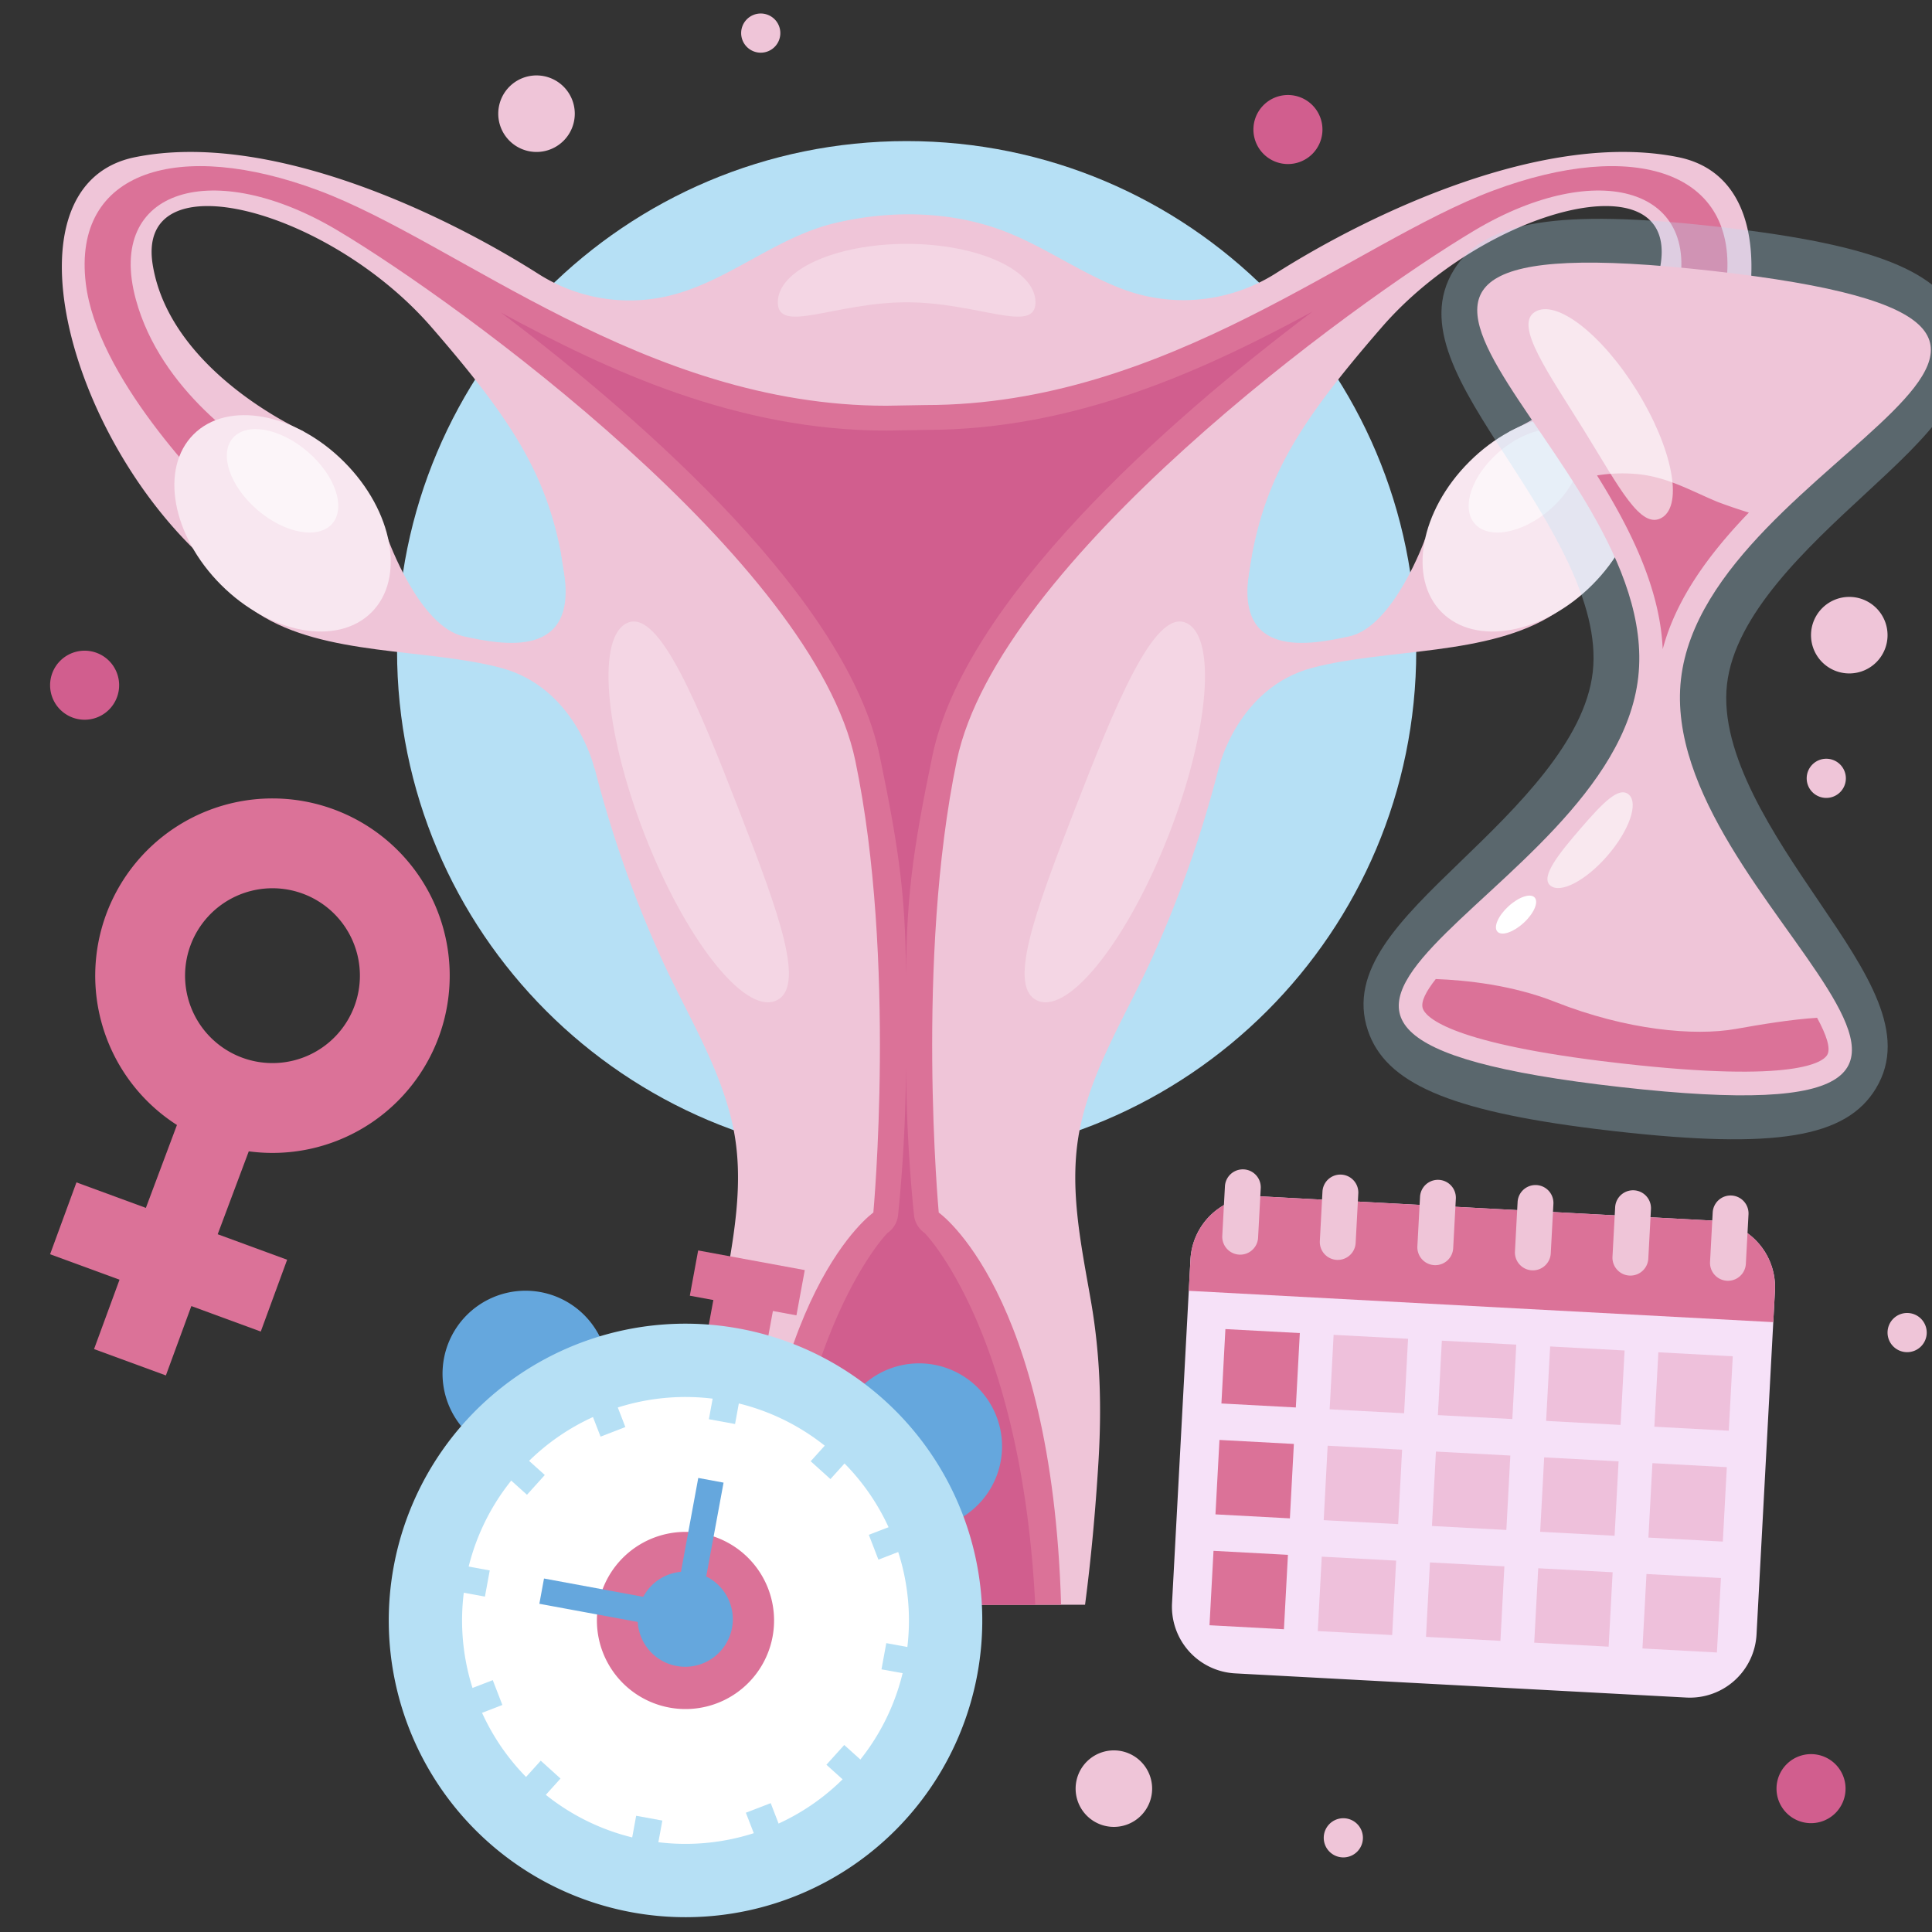 <svg xmlns="http://www.w3.org/2000/svg" xmlns:xlink="http://www.w3.org/1999/xlink" width="1000" height="1000" viewBox="0 0 1000 1000">
  <rect x="0" y="0" width="1000" height="1000" fill="#333333" stroke="none"/>
  <defs>
    <clipPath id="clip-path">
      <rect id="Rectángulo_2" data-name="Rectángulo 2" width="93.378" height="197.118" fill="none"/>
    </clipPath>
    <clipPath id="clip-path-2">
      <rect id="Rectángulo_3" data-name="Rectángulo 3" width="93.379" height="197.118" fill="none"/>
    </clipPath>
    <clipPath id="clip-path-3">
      <rect id="Rectángulo_4" data-name="Rectángulo 4" width="133.383" height="37.654" fill="none"/>
    </clipPath>
    <clipPath id="clip-path-4">
      <rect id="Rectángulo_5" data-name="Rectángulo 5" width="57.703" height="53.535" fill="none"/>
    </clipPath>
    <clipPath id="clip-path-5">
      <rect id="Rectángulo_6" data-name="Rectángulo 6" width="57.697" height="53.535" fill="none"/>
    </clipPath>
    <clipPath id="clip-path-6">
      <rect id="Rectángulo_9" data-name="Rectángulo 9" width="311.901" height="476.442" fill="none"/>
    </clipPath>
    <clipPath id="clip-path-7">
      <rect id="Rectángulo_10" data-name="Rectángulo 10" width="74.737" height="109.069" fill="none"/>
    </clipPath>
    <clipPath id="clip-path-8">
      <rect id="Rectángulo_11" data-name="Rectángulo 11" width="44.144" height="49.56" fill="none"/>
    </clipPath>
    <clipPath id="clip-path-9">
      <rect id="Rectángulo_13" data-name="Rectángulo 13" width="40.579" height="40.588" fill="none"/>
    </clipPath>
    <clipPath id="clip-path-10">
      <rect id="Rectángulo_15" data-name="Rectángulo 15" width="40.579" height="40.58" fill="none"/>
    </clipPath>
    <clipPath id="clip-path-11">
      <rect id="Rectángulo_17" data-name="Rectángulo 17" width="40.583" height="40.576" fill="none"/>
    </clipPath>
    <clipPath id="clip-path-13">
      <rect id="Rectángulo_22" data-name="Rectángulo 22" width="40.583" height="40.588" fill="none"/>
    </clipPath>
    <clipPath id="clip-path-15">
      <rect id="Rectángulo_26" data-name="Rectángulo 26" width="40.575" height="40.58" fill="none"/>
    </clipPath>
    <clipPath id="clip-path-17">
      <rect id="Rectángulo_31" data-name="Rectángulo 31" width="40.587" height="40.588" fill="none"/>
    </clipPath>
    <clipPath id="clip-path-20">
      <rect id="Rectángulo_37" data-name="Rectángulo 37" width="40.57" height="40.588" fill="none"/>
    </clipPath>
    <clipPath id="clip-infografia-1">
      <rect width="1000" height="1000"/>
    </clipPath>
  </defs>
  <g id="infografia-1" clip-path="url(#clip-infografia-1)">
    <path id="Trazado_6" data-name="Trazado 6" d="M586.365,279.749c0,145.678-118.088,263.77-263.766,263.77S58.833,425.427,58.833,279.749,176.929,15.983,322.6,15.983,586.365,134.075,586.365,279.749" transform="translate(146.68 57.043)" fill="#b6e0f5"/>
    <path id="Trazado_7" data-name="Trazado 7" d="M276.14,69.807s-16.187,45.474-39.24,50.478c-19.36,4.2-60.124,12.646-51.593-35.043s-25.421,26.247-25.776,27.342,0,91.329,0,91.329l9.853-15.761s9.75-41.368,48.366-51.581,91.085-5.883,125.438-28.061-17.117-43.971-17.117-43.971" transform="translate(461.507 209.092)" fill="#efc5d8"/>
    <path id="Trazado_8" data-name="Trazado 8" d="M117.463,69.807s16.183,45.474,39.24,50.478c19.356,4.2,60.133,12.646,51.593-35.043s25.416,26.247,25.78,27.342,0,91.329,0,91.329l-9.853-15.761s-9.746-41.368-48.371-51.581S84.763,130.687,50.41,108.51,67.539,64.539,67.539,64.539" transform="translate(83.319 209.092)" fill="#efc5d8"/>
    <path id="Trazado_9" data-name="Trazado 9" d="M546.443,769.31c3.185-24.264,5.383-48.784,6.891-73.209,1.76-28.375,1.066-55.555-3.784-83.591-5.268-30.519-12.192-61.409-5.23-92.246,7-30.986,24.441-58.117,37.3-86.793a591.081,591.081,0,0,0,35.534-103.4c4.594-19.108,7.49-38.294,10.411-57.691.194-1.33.322-2.809.45-4.3.058-.533.112-1.066.161-1.591.008-.1.025-.19.033-.289a1.872,1.872,0,0,1,.016-.219q.595-6.3.921-12.262c5.276-59.323,21.269-88.52,70.974-145.752C753.191,46.853,853.444,20.049,844.326,75.8s-78.266,86.305-78.266,86.305l50.391,67.011c72.907-65.4,106.144-195.131,36.993-209.07S694.223,49,644.9,80.347a89.345,89.345,0,0,1-79.038,7.974c-23.223-8.767-43.3-24.289-66.983-31.994-26.177-8.527-54.964-8.511-81.628-2.227-29.717,6.994-53.151,28.284-82.182,36.646a87.829,87.829,0,0,1-71.775-10.4C213.975,49,123.919,6.114,54.763,20.049s-35.923,143.67,36.989,209.07l50.395-67.011S72.983,131.552,63.873,75.8s91.135-28.949,144.207,32.167c49.705,57.232,65.7,86.429,70.982,145.752.219,3.974.516,8.06.921,12.262a2.021,2.021,0,0,0,.017.219c.008.1.025.19.025.289.045.525.112,1.058.161,1.591.128,1.487.256,2.966.459,4.3,2.913,19.4,5.809,38.583,10.4,57.691a591.089,591.089,0,0,0,35.534,103.4c12.861,28.676,30.3,55.807,37.3,86.793,6.961,30.837.045,61.727-5.23,92.246-4.85,28.036-5.536,55.216-3.784,83.591,1.508,24.425,3.7,48.945,6.9,73.209" transform="translate(15.181 61.302)" fill="#efc5d8"/>
    <path id="Trazado_10" data-name="Trazado 10" d="M748.817,31.751C676.443,58.795,580.123,142.782,455.044,142.782l-20.368.355c-125.083,0-221.4-84.343-293.777-111.387S13.322,21.269,20.283,79.7C26.022,127.827,80.086,183.787,99,202.052l20.843-27.722c-15.947-9.246-60.794-38.889-73.647-86.223-15.728-57.9,40.74-73.626,104.355-35.745s246.6,171.545,268.042,274.47,9.345,233.912,9.345,233.912-58.55,40.694-63.326,203h160.5c-4.78-162.3-63.33-203-63.33-203s-12.093-130.982,9.345-233.912S675.559,90.247,739.166,52.362s120.084-22.157,104.36,35.745c-12.741,46.892-56.89,76.431-73.213,85.962L791.089,201.7c19.248-18.637,72.638-74.188,78.344-121.992C876.4,21.269,821.191,4.711,748.817,31.751" transform="translate(24.108 66.87)" fill="#db7298"/>
    <path id="Trazado_11" data-name="Trazado 11" d="M55.089,138.155c25.433,25.437,60.31,31.8,77.9,14.216s11.217-52.465-14.216-77.9-60.31-31.8-77.9-14.216-11.217,52.465,14.216,77.9" transform="translate(59.318 164.57)" fill="#f8e7f0"/>
    <path id="Trazado_12" data-name="Trazado 12" d="M275.149,138.155c-25.433,25.437-60.31,31.8-77.9,14.216s-11.217-52.465,14.216-77.9,60.319-31.8,77.9-14.216,11.225,52.465-14.216,77.9" transform="translate(549.005 164.57)" fill="#f8e7f0"/>
    <path id="Trazado_13" data-name="Trazado 13" d="M295.276,267.152c16.567-79.5,119.03-171.346,196.717-229.81C436.082,67.576,369.3,98.59,292.016,98.59l-20.591.355c-77.208,0-143.819-30.911-199.6-61.149,77.609,58.484,179.588,150.049,196.114,229.355,10.6,50.911,13.815,75.811,13.667,121.236-.145-45.425,3.07-70.325,13.671-121.236" transform="translate(187.36 123.927)" fill="#d15e8e"/>
    <path id="Trazado_14" data-name="Trazado 14" d="M169.17,212.493a12.9,12.9,0,0,1-5.47,9.378c-.516.355-50.255,51.7-57.282,192.433h133.73c-7.052-141.038-56.906-192.144-57.29-192.433a12.906,12.906,0,0,1-5.474-9.378,807.963,807.963,0,0,1-4.107-81.781,806.539,806.539,0,0,1-4.107,81.781" transform="translate(295.688 416.308)" fill="#d15e8e"/>
    <g id="Grupo_5" data-name="Grupo 5" transform="translate(530.324 321.68)" opacity="0.3">
      <g id="Grupo_4" data-name="Grupo 4">
        <g id="Grupo_3" data-name="Grupo 3" clip-path="url(#clip-path)">
          <path id="Trazado_15" data-name="Trazado 15" d="M212.247,186.171c-21,54.1-51.3,92.787-67.66,86.433s-2.235-44.863,18.769-98.951,40.942-103.285,57.3-96.927,12.6,55.349-8.407,109.445" transform="translate(-137.452 -76.168)" fill="#fff"/>
        </g>
      </g>
    </g>
    <g id="Grupo_8" data-name="Grupo 8" transform="translate(314.953 321.68)" opacity="0.3">
      <g id="Grupo_7" data-name="Grupo 7">
        <g id="Grupo_6" data-name="Grupo 6" clip-path="url(#clip-path-2)">
          <path id="Trazado_16" data-name="Trazado 16" d="M103.912,186.171c21,54.1,51.3,92.787,67.66,86.433s2.235-44.863-18.777-98.951S111.86,70.367,95.5,76.725s-12.588,55.349,8.416,109.445" transform="translate(-85.323 -76.168)" fill="#fff"/>
        </g>
      </g>
    </g>
    <g id="Grupo_11" data-name="Grupo 11" transform="translate(402.589 126.231)" opacity="0.3">
      <g id="Grupo_10" data-name="Grupo 10">
        <g id="Grupo_9" data-name="Grupo 9" clip-path="url(#clip-path-3)">
          <path id="Trazado_17" data-name="Trazado 17" d="M239.918,59.095c0,16.7-29.858,0-66.693,0s-66.689,16.7-66.689,0,29.854-30.234,66.689-30.234S239.918,42.4,239.918,59.095" transform="translate(-106.535 -28.861)" fill="#fff"/>
        </g>
      </g>
    </g>
    <g id="Grupo_14" data-name="Grupo 14" transform="translate(760.176 222.104)" opacity="0.6">
      <g id="Grupo_13" data-name="Grupo 13">
        <g id="Grupo_12" data-name="Grupo 12" clip-path="url(#clip-path-4)">
          <path id="Trazado_18" data-name="Trazado 18" d="M234.886,93.938c-14.224,12.2-31.576,15.332-38.715,6.99-7.16-8.345-1.421-25,12.811-37.2s31.576-15.332,38.732-6.986,1.4,25-12.828,37.2" transform="translate(-193.088 -52.066)" fill="#fff"/>
        </g>
      </g>
    </g>
    <g id="Grupo_17" data-name="Grupo 17" transform="translate(117.4 222.104)" opacity="0.6">
      <g id="Grupo_16" data-name="Grupo 16">
        <g id="Grupo_15" data-name="Grupo 15" clip-path="url(#clip-path-5)">
          <path id="Trazado_19" data-name="Trazado 19" d="M53.4,93.938c14.233,12.2,31.576,15.332,38.724,6.99s1.413-25-12.82-37.2S47.728,48.4,40.58,56.743s-1.409,25,12.824,37.2" transform="translate(-37.504 -52.066)" fill="#fff"/>
        </g>
      </g>
    </g>
    <rect id="Rectángulo_7" data-name="Rectángulo 7" width="65.244" height="31.344" transform="translate(358.437 731.402) rotate(-79.551)" fill="#db7298"/>
    <rect id="Rectángulo_8" data-name="Rectángulo 8" width="23.82" height="56.112" transform="translate(357.051 670.655) rotate(-79.561)" fill="#db7298"/>
    <path id="Trazado_20" data-name="Trazado 20" d="M65.254,195.173a42.947,42.947,0,1,0,50.011-34.444,42.96,42.96,0,0,0-50.011,34.444" transform="translate(164.518 508.055)" fill="#65a7dd"/>
    <path id="Trazado_21" data-name="Trazado 21" d="M114.554,204.274a42.955,42.955,0,1,0,50.027-34.444,42.974,42.974,0,0,0-50.027,34.444" transform="translate(318.91 536.55)" fill="#65a7dd"/>
    <path id="Trazado_22" data-name="Trazado 22" d="M60.369,289.9A153.6,153.6,0,1,0,239.288,166.715,153.57,153.57,0,0,0,60.369,289.9" transform="translate(143.405 520.971)" fill="#b6e0f5"/>
    <path id="Trazado_23" data-name="Trazado 23" d="M68.915,268.03a115.651,115.651,0,1,0,134.7-92.767,115.636,115.636,0,0,0-134.7,92.767" transform="translate(172.169 549.738)" fill="#fff"/>
    <path id="Trazado_24" data-name="Trazado 24" d="M84.641,227.753A45.849,45.849,0,1,0,138.043,191a45.842,45.842,0,0,0-53.4,36.757" transform="translate(225.083 602.665)" fill="#db7298"/>
    <path id="Trazado_25" data-name="Trazado 25" d="M106.638,183.47,93.455,254.981a6.659,6.659,0,0,0,13.072,2.413l13.208-71.5Z" transform="translate(254.781 581.515)" fill="#65a7dd"/>
    <path id="Trazado_26" data-name="Trazado 26" d="M76.662,209.149l72.969,13.477c4.437.81,8.569-1.462,9.238-5.077s-2.388-7.185-6.825-8L79.066,196.069Z" transform="translate(202.51 620.967)" fill="#65a7dd"/>
    <path id="Trazado_27" data-name="Trazado 27" d="M93.4,233.924a24.628,24.628,0,1,0,6.123-34.287A24.656,24.656,0,0,0,93.4,233.924" transform="translate(241.069 618.25)" fill="#65a7dd"/>
    <path id="Trazado_31" data-name="Trazado 31" d="M130.256,173.236l13.547,2.487L141.625,187.6l-13.547-2.487ZM88.264,402.257l13.547,2.483,2.181-11.886-13.551-2.479Z" transform="translate(238.84 549.468)" fill="#b6e0f5"/>
    <path id="Trazado_32" data-name="Trazado 32" d="M66.968,208.077l2.479-13.547,11.886,2.177L78.846,210.25ZM295.989,250.06l2.479-13.543-11.878-2.181L284.1,247.9Z" transform="translate(172.154 616.148)" fill="#b6e0f5"/>
    <path id="Trazado_33" data-name="Trazado 33" d="M83.274,179.337l12.845-4.97,4.35,11.262-12.832,4.962ZM167.2,396.513l12.845-4.958L175.7,380.289l-12.857,4.962Z" transform="translate(223.215 553.009)" fill="#b6e0f5"/>
    <path id="Trazado_34" data-name="Trazado 34" d="M73.068,286.319,68.1,273.458l11.262-4.346,4.97,12.849Zm217.18-83.93-4.97-12.849-11.266,4.35,4.962,12.853Z" transform="translate(175.692 600.525)" fill="#b6e0f5"/>
    <path id="Trazado_35" data-name="Trazado 35" d="M72.94,191.375l9.221-10.229,8.973,8.081L81.9,199.456Zm172.929,155.9,9.221-10.229-8.965-8.081-9.23,10.225Z" transform="translate(190.854 574.237)" fill="#b6e0f5"/>
    <path id="Trazado_36" data-name="Trazado 36" d="M85.119,361.354l-10.242-9.23,8.085-8.965L93.2,352.4ZM241.014,188.421l-10.234-9.213-8.093,8.961,10.233,9.23Z" transform="translate(196.92 568.168)" fill="#b6e0f5"/>
    <g id="Grupo_20" data-name="Grupo 20" transform="translate(705.757 113.258)" opacity="0.3">
      <g id="Grupo_19" data-name="Grupo 19">
        <g id="Grupo_18" data-name="Grupo 18" clip-path="url(#clip-path-6)">
          <path id="Trazado_37" data-name="Trazado 37" d="M299.711,496.75c-75.5-9.416-108.458-23.7-117.551-50.965-10.353-31.023,16.728-57.2,48.094-87.5,28.635-27.66,64.268-62.1,68.321-98.026,4.041-35.881-22.942-77.563-44.623-111.044-23.958-37.005-44.656-68.966-27.234-97.1C242.4,26.756,280.661,20.505,363.137,29.8c3.652.409,7.213.835,10.651,1.26,74.783,9.329,107.3,23.475,115.977,50.465,9.965,30.977-17.9,56.737-50.151,86.561-30.073,27.8-67.483,62.4-71.573,98.646-4.074,36.183,24.586,78.439,47.623,112.379,24.958,36.778,46.5,68.536,29.478,96.708-15.41,25.52-51.948,31.531-134.787,22.2q-5.472-.62-10.643-1.264" transform="translate(-179.917 -25.719)" fill="#b6e0f5"/>
        </g>
      </g>
    </g>
    <path id="Trazado_38" data-name="Trazado 38" d="M330.39,246.857C317.231,363.5,556.246,486.925,299.148,457.947s-4.007-95.564,9.135-212.21C321.441,129.083,89.681,6.524,346.775,35.518S343.536,130.2,330.39,246.857" transform="translate(539.673 104.722)" fill="#efc5d8"/>
    <path id="Trazado_39" data-name="Trazado 39" d="M396.864,160.255c2.008-3.441-.533-10.585-5.239-19.236-13.435.843-29.184,3.47-41.983,5.755-21.624,3.834-56.6.636-93.61-13.985-22.206-8.771-46.156-11.246-61.777-11.824-4.995,6.325-7.85,11.725-6.738,15.183,1.235,3.842,11.547,17.166,92.506,27.263,3.64.45,7.408.9,11.279,1.33,89.544,10.1,103.43-.884,105.562-4.487" transform="translate(548.895 385.786)" fill="#db7298"/>
    <path id="Trazado_40" data-name="Trazado 40" d="M271.658,72.419c-14.138-5.875-26.073-12.993-41.781-14.443a82.166,82.166,0,0,0-20.707.7c17.278,27.672,32.6,58.381,34,89.912,7.036-26.495,24.578-49.907,44.594-70.68-5.606-1.731-11.035-3.59-16.1-5.491" transform="translate(617.447 187.405)" fill="#db7298"/>
    <g id="Grupo_23" data-name="Grupo 23" transform="translate(791.145 160.021)" opacity="0.6">
      <g id="Grupo_22" data-name="Grupo 22">
        <g id="Grupo_21" data-name="Grupo 21" clip-path="url(#clip-path-7)">
          <path id="Trazado_41" data-name="Trazado 41" d="M256.753,79.345c18.178,29.4,24.008,58.732,13.006,65.545-11,6.792-22.227-15.7-40.418-45.082s-36.423-54.547-25.425-61.347,34.65,11.51,52.837,40.884" transform="translate(-200.582 -37.04)" fill="#fff"/>
        </g>
      </g>
    </g>
    <g id="Grupo_26" data-name="Grupo 26" transform="translate(800.953 410.1)" opacity="0.6">
      <g id="Grupo_25" data-name="Grupo 25">
        <g id="Grupo_24" data-name="Grupo 24" clip-path="url(#clip-path-8)">
          <path id="Trazado_42" data-name="Trazado 42" d="M234.062,130.332c-11.233,13-24.524,19.905-29.68,15.439s4.511-16.476,15.745-29.482c11.233-12.985,19.76-22.025,24.925-17.567s.252,18.612-10.99,31.609" transform="translate(-202.96 -97.57)" fill="#fff"/>
        </g>
      </g>
    </g>
    <path id="Trazado_43" data-name="Trazado 43" d="M210.847,124.634c-5.321,4.871-11.386,6.912-13.568,4.54s.392-8.242,5.71-13.117,11.386-6.924,13.551-4.561c2.181,2.376-.376,8.25-5.693,13.138" transform="translate(577.79 353.052)" fill="#fff"/>
    <path id="Trazado_44" data-name="Trazado 44" d="M155.964,358.774a34.563,34.563,0,0,0,32.663,36.361l233.5,12.514A34.554,34.554,0,0,0,458.5,374.994l9.535-177.878a34.558,34.558,0,0,0-32.663-36.361l-233.5-12.526A34.57,34.57,0,0,0,165.5,180.892Z" transform="translate(450.679 471)" fill="#f6e1f8"/>
    <path id="Trazado_45" data-name="Trazado 45" d="M195.264,148.229l233.5,12.526a34.558,34.558,0,0,1,32.663,36.361l-.863,16.228-302.539-16.22.872-16.232a34.574,34.574,0,0,1,36.369-32.663" transform="translate(457.284 471)" fill="#db7298"/>
    <path id="Trazado_46" data-name="Trazado 46" d="M223.34,182.457a9.28,9.28,0,0,0,18.533,1l1.372-25.586a9.28,9.28,0,1,0-18.533-1Z" transform="translate(661.777 470.715)" fill="#efc5d8"/>
    <path id="Trazado_47" data-name="Trazado 47" d="M211.117,181.8a9.284,9.284,0,0,0,18.542.992l1.372-25.59a9.28,9.28,0,0,0-18.534-1Z" transform="translate(623.502 468.666)" fill="#efc5d8"/>
    <path id="Trazado_48" data-name="Trazado 48" d="M198.9,181.153a9.28,9.28,0,0,0,18.534.992l1.372-25.594a9.28,9.28,0,0,0-18.534-1Z" transform="translate(585.236 466.606)" fill="#efc5d8"/>
    <path id="Trazado_49" data-name="Trazado 49" d="M186.674,180.489a9.28,9.28,0,1,0,18.533,1l1.372-25.594a9.28,9.28,0,0,0-18.534-.992Z" transform="translate(546.961 464.561)" fill="#efc5d8"/>
    <path id="Trazado_50" data-name="Trazado 50" d="M174.454,179.844a9.28,9.28,0,0,0,18.534,1l1.372-25.6a9.284,9.284,0,0,0-18.542-1Z" transform="translate(508.691 462.504)" fill="#efc5d8"/>
    <path id="Trazado_51" data-name="Trazado 51" d="M162.231,179.186a9.28,9.28,0,1,0,18.534.987l1.372-25.59A9.28,9.28,0,1,0,163.6,153.6Z" transform="translate(470.42 460.447)" fill="#efc5d8"/>
    <g id="Grupo_29" data-name="Grupo 29" transform="translate(856.297 699.944)" opacity="0.3">
      <g id="Grupo_28" data-name="Grupo 28">
        <g id="Grupo_27" data-name="Grupo 27" clip-path="url(#clip-path-9)">
          <rect id="Rectángulo_12" data-name="Rectángulo 12" width="38.576" height="38.573" transform="translate(-0.004 38.518) rotate(-86.924)" fill="#db7298"/>
        </g>
      </g>
    </g>
    <g id="Grupo_32" data-name="Grupo 32" transform="translate(800.271 696.946)" opacity="0.3">
      <g id="Grupo_31" data-name="Grupo 31">
        <g id="Grupo_30" data-name="Grupo 30" clip-path="url(#clip-path-10)">
          <rect id="Rectángulo_14" data-name="Rectángulo 14" width="38.57" height="38.572" transform="matrix(0.054, -0.999, 0.999, 0.054, 0, 38.514)" fill="#db7298"/>
        </g>
      </g>
    </g>
    <g id="Grupo_35" data-name="Grupo 35" transform="translate(744.245 693.937)" opacity="0.3">
      <g id="Grupo_34" data-name="Grupo 34">
        <g id="Grupo_33" data-name="Grupo 33" clip-path="url(#clip-path-11)">
          <rect id="Rectángulo_16" data-name="Rectángulo 16" width="38.571" height="38.564" transform="matrix(0.053, -0.999, 0.999, 0.053, 0.012, 38.523)" fill="#db7298"/>
        </g>
      </g>
    </g>
    <g id="Grupo_38" data-name="Grupo 38" transform="translate(688.231 690.927)" opacity="0.3">
      <g id="Grupo_37" data-name="Grupo 37">
        <g id="Grupo_36" data-name="Grupo 36" clip-path="url(#clip-path-9)">
          <rect id="Rectángulo_18" data-name="Rectángulo 18" width="38.577" height="38.568" transform="matrix(0.053, -0.999, 0.999, 0.053, 0.001, 38.526)" fill="#db7298"/>
        </g>
      </g>
    </g>
    <rect id="Rectángulo_20" data-name="Rectángulo 20" width="38.566" height="38.572" transform="translate(632.202 726.439) rotate(-86.93)" fill="#db7298"/>
    <g id="Grupo_41" data-name="Grupo 41" transform="translate(853.219 757.332)" opacity="0.3">
      <g id="Grupo_40" data-name="Grupo 40">
        <g id="Grupo_39" data-name="Grupo 39" clip-path="url(#clip-path-13)">
          <rect id="Rectángulo_21" data-name="Rectángulo 21" width="38.577" height="38.568" transform="translate(0 38.518) rotate(-86.924)" fill="#db7298"/>
        </g>
      </g>
    </g>
    <g id="Grupo_44" data-name="Grupo 44" transform="translate(797.197 754.334)" opacity="0.3">
      <g id="Grupo_43" data-name="Grupo 43">
        <g id="Grupo_42" data-name="Grupo 42" clip-path="url(#clip-path-10)">
          <rect id="Rectángulo_23" data-name="Rectángulo 23" width="38.568" height="38.568" transform="translate(-0.003 38.51) rotate(-86.924)" fill="#db7298"/>
        </g>
      </g>
    </g>
    <g id="Grupo_47" data-name="Grupo 47" transform="translate(741.171 751.325)" opacity="0.3">
      <g id="Grupo_46" data-name="Grupo 46">
        <g id="Grupo_45" data-name="Grupo 45" clip-path="url(#clip-path-15)">
          <rect id="Rectángulo_25" data-name="Rectángulo 25" width="38.572" height="38.564" transform="translate(0.005 38.522) rotate(-86.942)" fill="#db7298"/>
        </g>
      </g>
    </g>
    <g id="Grupo_50" data-name="Grupo 50" transform="translate(685.149 748.314)" opacity="0.3">
      <g id="Grupo_49" data-name="Grupo 49">
        <g id="Grupo_48" data-name="Grupo 48" clip-path="url(#clip-path-9)">
          <rect id="Rectángulo_27" data-name="Rectángulo 27" width="38.575" height="38.569" transform="matrix(0.053, -0.999, 0.999, 0.053, 0.001, 38.526)" fill="#db7298"/>
        </g>
      </g>
    </g>
    <rect id="Rectángulo_29" data-name="Rectángulo 29" width="38.575" height="38.572" transform="translate(629.124 783.835) rotate(-86.93)" fill="#db7298"/>
    <g id="Grupo_53" data-name="Grupo 53" transform="translate(850.137 814.732)" opacity="0.3">
      <g id="Grupo_52" data-name="Grupo 52">
        <g id="Grupo_51" data-name="Grupo 51" clip-path="url(#clip-path-17)">
          <rect id="Rectángulo_30" data-name="Rectángulo 30" width="38.577" height="38.573" transform="matrix(0.054, -0.999, 0.999, 0.054, -0.003, 38.514)" fill="#db7298"/>
        </g>
      </g>
    </g>
    <g id="Grupo_56" data-name="Grupo 56" transform="translate(794.115 811.727)" opacity="0.3">
      <g id="Grupo_55" data-name="Grupo 55">
        <g id="Grupo_54" data-name="Grupo 54" clip-path="url(#clip-path-9)">
          <rect id="Rectángulo_32" data-name="Rectángulo 32" width="38.575" height="38.569" transform="translate(-0.003 38.518) rotate(-86.924)" fill="#db7298"/>
        </g>
      </g>
    </g>
    <g id="Grupo_59" data-name="Grupo 59" transform="translate(738.089 808.717)" opacity="0.3">
      <g id="Grupo_58" data-name="Grupo 58">
        <g id="Grupo_57" data-name="Grupo 57" clip-path="url(#clip-path-9)">
          <rect id="Rectángulo_34" data-name="Rectángulo 34" width="38.573" height="38.565" transform="matrix(0.053, -0.999, 0.999, 0.053, 0.007, 38.526)" fill="#db7298"/>
        </g>
      </g>
    </g>
    <g id="Grupo_62" data-name="Grupo 62" transform="translate(682.075 805.711)" opacity="0.3">
      <g id="Grupo_61" data-name="Grupo 61">
        <g id="Grupo_60" data-name="Grupo 60" clip-path="url(#clip-path-20)">
          <rect id="Rectángulo_36" data-name="Rectángulo 36" width="38.576" height="38.564" transform="translate(0.002 38.531) rotate(-86.942)" fill="#db7298"/>
        </g>
      </g>
    </g>
    <rect id="Rectángulo_38" data-name="Rectángulo 38" width="38.571" height="38.581" transform="translate(626.038 841.223) rotate(-86.918)" fill="#db7298"/>
    <path id="Trazado_54" data-name="Trazado 54" d="M81.026,267.386,64.942,310.3,29.011,297.1,15.365,334.286l35.943,13.179L38.121,383.38,75.3,397.018l13.179-35.9L124.414,374.3l13.646-37.162-35.943-13.2L118.2,281.024a91.741,91.741,0,1,0-37.174-13.638m65.045-119.761A45.248,45.248,0,1,1,88,174.508a45.253,45.253,0,0,1,58.067-26.883" transform="translate(10.563 314.903)" fill="#db7298"/>
    <path id="Trazado_55" data-name="Trazado 55" d="M275.592,92.891a19.806,19.806,0,1,1-19.8-19.8,19.805,19.805,0,0,1,19.8,19.8" transform="translate(701.4 235.866)" fill="#efc5d8"/>
    <path id="Trazado_56" data-name="Trazado 56" d="M111.124,27.555a19.806,19.806,0,1,1-19.8-19.8,19.807,19.807,0,0,1,19.8,19.8" transform="translate(186.383 31.285)" fill="#efc5d8"/>
    <path id="Trazado_57" data-name="Trazado 57" d="M183.45,237.4a19.8,19.8,0,1,1-19.8-19.8,19.8,19.8,0,0,1,19.8,19.8" transform="translate(412.89 688.396)" fill="#efc5d8"/>
    <path id="Trazado_58" data-name="Trazado 58" d="M255.715,103.5a10.138,10.138,0,1,1-10.143-10.138A10.144,10.144,0,0,1,255.715,103.5" transform="translate(699.703 299.362)" fill="#efc5d8"/>
    <path id="Trazado_59" data-name="Trazado 59" d="M122.221,10.143A10.138,10.138,0,1,1,112.074,0a10.141,10.141,0,0,1,10.147,10.143" transform="translate(281.678 6.994)" fill="#efc5d8"/>
    <path id="Trazado_60" data-name="Trazado 60" d="M195.209,236.246A10.138,10.138,0,1,1,185.066,226.1a10.144,10.144,0,0,1,10.143,10.143" transform="translate(510.234 715.016)" fill="#efc5d8"/>
    <path id="Trazado_61" data-name="Trazado 61" d="M265.849,172.941A10.141,10.141,0,1,1,255.7,162.8a10.147,10.147,0,0,1,10.147,10.138" transform="translate(731.424 516.797)" fill="#efc5d8"/>
    <path id="Trazado_64" data-name="Trazado 64" d="M201.855,28.075A17.866,17.866,0,1,1,183.99,10.211a17.865,17.865,0,0,1,17.864,17.864" transform="translate(482.646 38.969)" fill="#d15e8e"/>
    <path id="Trazado_65" data-name="Trazado 65" d="M51.1,97.7A17.868,17.868,0,1,1,33.23,79.828,17.869,17.869,0,0,1,51.1,97.7" transform="translate(10.567 256.969)" fill="#d15e8e"/>
    <path id="Trazado_66" data-name="Trazado 66" d="M267.394,235.938a17.868,17.868,0,1,1-17.873-17.868,17.87,17.87,0,0,1,17.873,17.868" transform="translate(687.863 689.861)" fill="#d15e8e"/>
  </g>
</svg>
